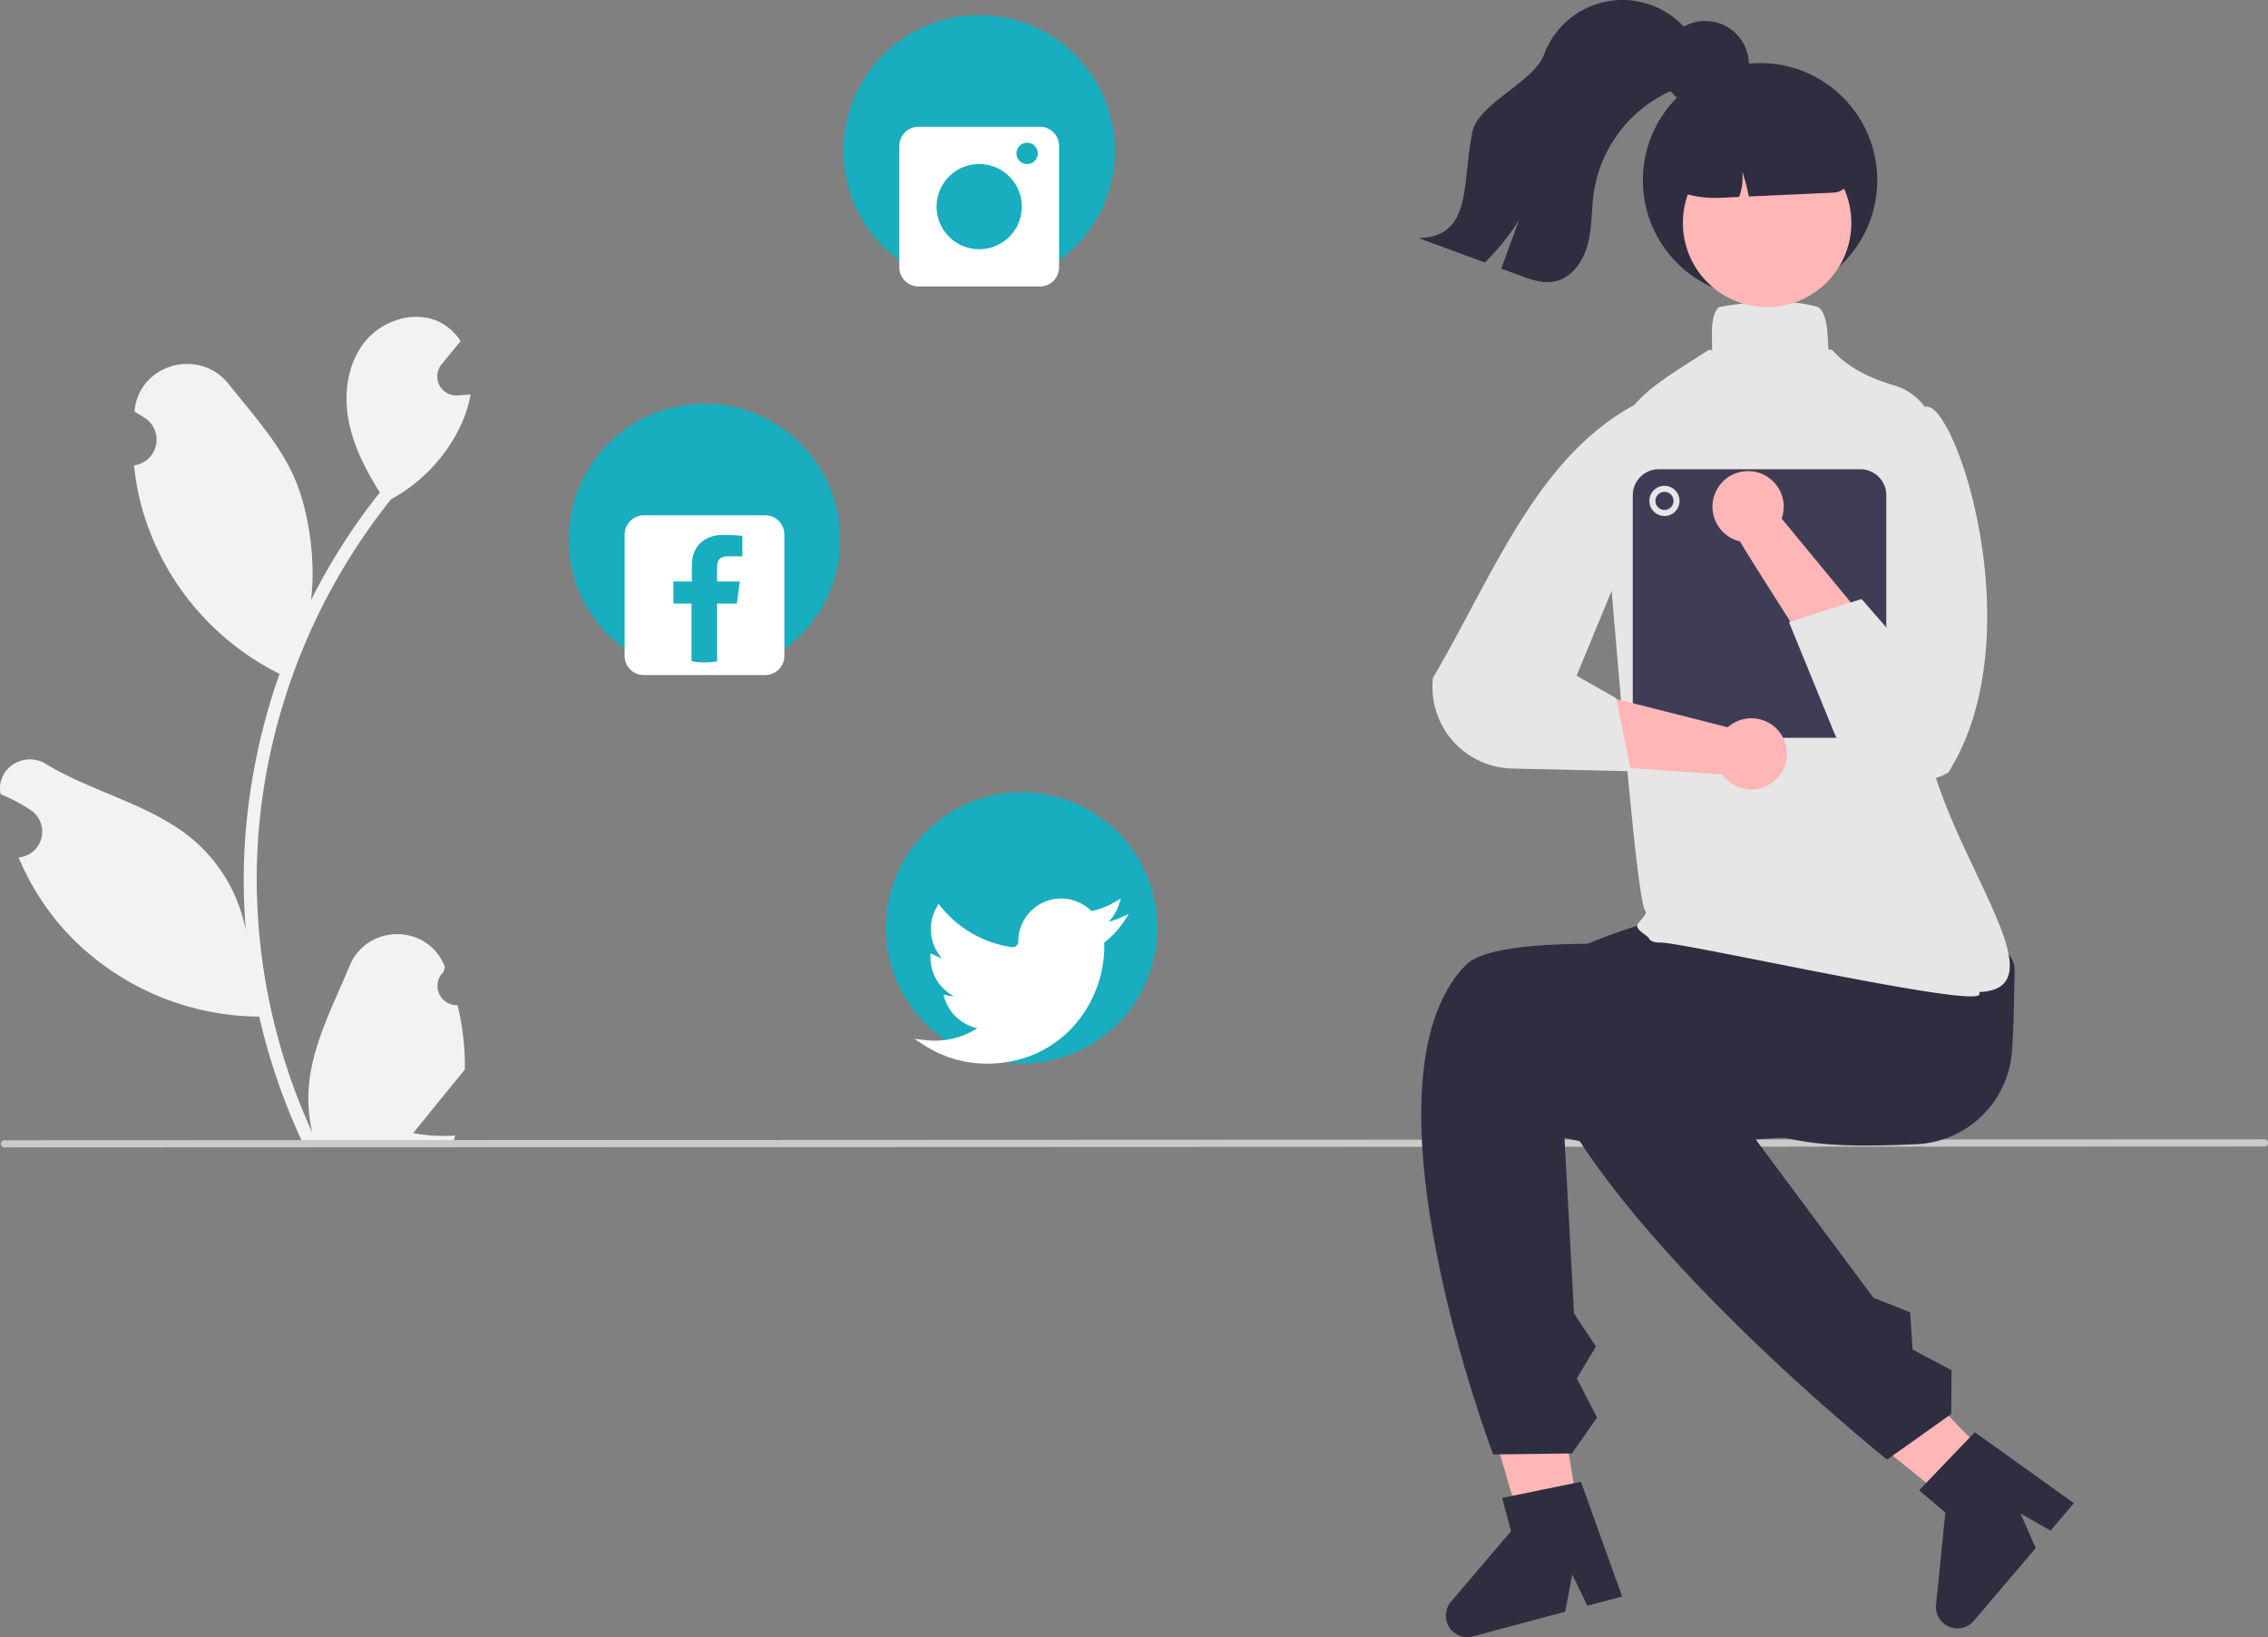 <svg xmlns="http://www.w3.org/2000/svg" data-name="Layer 1" width="751.383" height="542.549" viewBox="0 0 751.383 542.549" xmlns:xlink="http://www.w3.org/1999/xlink"><rect x="0" y="0" width="751.383" height="542.549" fill="#808080" stroke="none"/><path d="M375.861,511.816a6.339,6.339,0,0,1-4.594-10.986c.16-.635.274-1.091.434-1.727q-.086-.207-.173-.414c-5.836-13.915-25.613-13.819-31.399.117-5.135,12.369-11.674,24.758-13.284,37.836a50.357,50.357,0,0,0,.884,17.319,201.893,201.893,0,0,1-18.365-83.852,194.866,194.866,0,0,1,1.209-21.739q1.001-8.876,2.778-17.626a204.232,204.232,0,0,1,40.501-86.559,54.352,54.352,0,0,0,22.605-23.453,41.46,41.46,0,0,0,3.771-11.329c-1.1.144-2.219.235-3.319.307-.343.018-.704.036-1.046.054l-.129.006a6.28,6.28,0,0,1-5.158-10.231q.713-.877,1.426-1.753c.722-.902,1.461-1.786,2.183-2.688a3.13,3.13,0,0,0,.235-.271c.83-1.028,1.66-2.039,2.49-3.067A18.16,18.16,0,0,0,370.956,286.003c-8.317-4.871-19.791-1.497-25.798,6.026-6.026,7.523-7.162,18.077-5.069,27.476,1.786,8.046,5.683,15.425,10.067,22.442-.451.577-.92,1.137-1.371,1.714a205.55,205.55,0,0,0-21.454,33.989c1.704-13.313-.812-29.351-5.101-39.69-4.883-11.78-14.035-21.7-22.095-31.884-9.681-12.232-29.533-6.894-31.239,8.612q-.025.225-.048.45,1.796,1.013,3.516,2.15a8.598,8.598,0,0,1-3.466,15.647l-.175.027a85.551,85.551,0,0,0,2.255,12.791,88.082,88.082,0,0,0,43.857,55.204c.704.361,1.389.722,2.093,1.064a209.806,209.806,0,0,0-11.293,53.148,198.995,198.995,0,0,0,.144,32.13q-.027-.19-.054-.379a52.583,52.583,0,0,0-17.95-30.362C273.957,445.211,254.441,441.032,239.538,431.911c-7.174-4.391-16.366,1.283-15.114,9.6q.03.199.061.398a57.762,57.762,0,0,1,6.476,3.121q1.796,1.013,3.516,2.15a8.598,8.598,0,0,1-3.466,15.647l-.175.027c-.126.018-.235.036-.361.054a85.622,85.622,0,0,0,15.749,24.661,88.16,88.16,0,0,0,63.936,28.053h.018a209.746,209.746,0,0,0,14.09,41.133h50.333c.181-.559.343-1.137.505-1.696a57.188,57.188,0,0,1-13.927-.83c3.734-4.582,7.469-9.201,11.203-13.783a3.127,3.127,0,0,0,.235-.271c1.894-2.345,3.807-4.672,5.701-7.018l.001-.003a83.767,83.767,0,0,0-2.455-21.339Z" transform="translate(-224.308 -178.725)" fill="#f2f2f2"/><path d="M974.501,558.67l-748.75.307a1.191,1.191,0,0,1,0-2.381l748.75-.307a1.191,1.191,0,1,1,0,2.381Z" transform="translate(-224.308 -178.725)" fill="#cacaca"/><path d="M859.118,557.916c-34.093,1.442-53.37.393-78.224-21.18-16.92-.45-30.371-12.687-29.983-27.278s14.47-26.095,31.39-25.645l61.438,2.913c16.92.45,48.388-.591,48,14-.191,7.164-.194,16.454-.858,26.186A33.256,33.256,0,0,1,859.118,557.916Z" transform="translate(-224.308 -178.725)" fill="#2f2e41"/><polygon points="525.304 515.773 507.701 518.649 488.231 452.121 514.211 447.876 525.304 515.773" fill="#ffb6b6"/><path d="M742.618,555.775c32.82,8.07,57.054-1.018,77.014.16,11.346-19.146,47.565-43.464,27.803-53.701-11.005-5.701-122.88-18.842-137.567-3.675-37.765,39,9.124,162.166,9.124,162.166l26.079-.337,8.332-11.893-6.711-12.961,6.349-10.597-7.266-10.916Z" transform="translate(-224.308 -178.725)" fill="#2f2e41"/><path d="M761.72,707.791l-11.532,3.088-4.974-10.337-2.357,12.3-30.587,8.19a7.118,7.118,0,0,1-7.263-11.487l19.909-23.409-2.947-11.007,26.102-5.346Z" transform="translate(-224.308 -178.725)" fill="#2f2e41"/><polygon points="669.559 494.09 656.712 506.463 602.873 462.801 621.834 444.539 669.559 494.09" fill="#ffb6b6"/><path d="M790.305,535.253c30.085,11.588,56.397-1.299,82.393-16.237-1.55-22.201-2.416-54.213-24.493-51.4-12.295,1.567-113.91,18.358-117.37,39.185-8.897,53.555,118.64,155.638,118.64,155.638l21.264-15.103.094-14.521-12.89-6.848-.801-12.327-12.183-4.85Z" transform="translate(-224.308 -178.725)" fill="#2f2e41"/><path d="M911.384,676.868l-7.732,9.097-9.968-5.676,5.053,11.459-20.507,24.126a7.118,7.118,0,0,1-12.506-5.322l3.07-30.577-8.682-7.38,18.435-19.237Z" transform="translate(-224.308 -178.725)" fill="#2f2e41"/><path d="M774.443,491.082c-2.119,0-3.323-.416-3.789-1.307-.684-1.308-5.051-3.017-3.677-4.996.959-1.379,3.272-3.226,2.381-4.29-3.431-4.097-11.996-121.603-14.014-137.634a31.942,31.942,0,0,1,1.963-14.626c5.654-16.02,13.372-20.944,28.748-30.751q1.872-1.194,3.899-2.495c1.748-1.123,1.651,1.5,1.548-2.444-.114-4.383-.233-8.916,1.915-11.749l.14-.185.225-.052c5.194-1.201,22.662-3.43,33.007.016l.143.049.107.106c2.457,2.457,2.681,7.218,2.898,11.82.177,3.779.345 1,1.735,2.55,5.315,5.924,13.322,9.347,20.001,11.289a19.57,19.57,0,0,1,14.157,19.44c-.724,21.93-.155,56.608-3.898,81.045-6.23,40.671,50.646,99.407,18.069,100.614a.834.834,0,0,1,.026.864C877.702,512.69,782.431,491.082,774.443,491.082Zm104.488,17.099Z" transform="translate(-224.308 -178.725)" fill="#e6e6e6"/><circle cx="583.105" cy="59.732" r="38.832" fill="#2f2e41"/><circle cx="809.749" cy="252.599" r="27.907" transform="translate(-231.138 -155.69) rotate(-1.623)" fill="#ffb6b6"/><path d="M810.019,210.04l-11.313.321a26.927,26.927,0,0,0-26.132,27.646l.007.251.206.129a35.703,35.703,0,0,0,20.776,5.911l.636-.018,6.251-.283a17.269,17.269,0,0,0,1.022-8.515,57.443,57.443,0,0,1,2.204,8.366l28.046-1.277a6.264,6.264,0,0,0,5.952-6.408A26.927,26.927,0,0,0,810.019,210.04Z" transform="translate(-224.308 -178.725)" fill="#2f2e41"/><path d="M787.476,203.037c-2.553,3.149-6.653,4.461-10.337,6.166a44.203,44.203,0,0,0-24.756,33.008c-.868,5.782-.564,11.733-2.034,17.387-1.46,5.654-5.313,11.27-11.038,12.406-3.874.775-7.819-.617-11.523-1.998q-3.055-1.129-6.111-2.267,2.927-7.996,5.844-15.991a80.166,80.166,0,0,1-11.282,13.985q-10.95-4.058-21.919-8.116c17.79-.437,14.265-17.618,17.754-35.056,1.918-9.582,20.361-16.557,23.757-25.718a27.721,27.721,0,0,1,50.19-3.949C789.715,194.246,789.982,199.928,787.476,203.037Z" transform="translate(-224.308 -178.725)" fill="#2f2e41"/><circle cx="564.946" cy="21.4" r="14.46" fill="#2f2e41"/><path d="M840.618,423.225H773.862a8.632,8.632,0,0,1-8.622-8.622V342.847a8.632,8.632,0,0,1,8.622-8.622h66.756a8.632,8.632,0,0,1,8.622,8.622v71.756A8.632,8.632,0,0,1,840.618,423.225Z" transform="translate(-224.308 -178.725)" fill="#3f3d56"/><circle cx="551.432" cy="166" r="5" fill="#e6e6e6"/><circle cx="551.432" cy="166" r="3" fill="#3f3d56"/><path d="M796.708,419.741l-45.853-11.627-7.127,23.592s49.331,3.653,51.175,3.67a11.799,11.799,0,1,0,1.806-15.635Z" transform="translate(-224.308 -178.725)" fill="#ffb6b6"/><path d="M766.109,312.753C733.415,330.224,719.087,369.171,699.029,403.398a27.043,27.043,0,0,0,26.402,30.017l39.24.904-4.918-24.212-13.125-7.457,15.514-37.529Z" transform="translate(-224.308 -178.725)" fill="#e6e6e6"/><path d="M814.571,350.579l31.295,37.976-12.924,20.479s-31.466-49.194-32.176-50.896a11.799,11.799,0,1,1,13.805-7.559Z" transform="translate(-224.308 -178.725)" fill="#ffb6b6"/><path d="M861.74,313.725c9.446-5.22,36.998,75.282,8.005,121.068a27.044,27.044,0,0,1-37.748-13.16L816.99,384.902l24.046-7.666,11.484,13.178-1.598-26.218,13.668-37.262Z" transform="translate(-224.308 -178.725)" fill="#e6e6e6"/><circle cx="324.405" cy="49.967" r="44.967" fill="#18aebf"/><path d="M568.813,220.734H528.613a6.362,6.362,0,0,0-6.362,6.362v40.201a6.362,6.362,0,0,0,6.362,6.362H568.813a6.362,6.362,0,0,0,6.362-6.362V227.096A6.362,6.362,0,0,0,568.813,220.734Zm-20.1,40.576a14.113,14.113,0,1,1,14.113-14.113A14.113,14.113,0,0,1,548.713,261.31Zm15.877-28.227a3.528,3.528,0,1,1,3.528-3.528A3.528,3.528,0,0,1,564.591,233.083Z" transform="translate(-224.308 -178.725)" fill="#fff"/><circle cx="338.465" cy="307.514" r="44.967" fill="#18aebf"/><path d="M551.203,531.207a38.131,38.131,0,0,1-20.825-6.173l-3.118-2.027,3.696.41c.968.108,2.011.171,3.099.186a25.9,25.9,0,0,0,14.049-4.129,14.626,14.626,0,0,1-10.793-9.712l-.463-1.426,1.471.289a12.285,12.285,0,0,0,2.028.228,14.304,14.304,0,0,1-7.76-12.685v-1.511l1.315.581a12.114,12.114,0,0,0,2.464,1.047,14.501,14.501,0,0,1-1.738-16.89l.643-1.109.806.995a36.828,36.828,0,0,0,23.54,13.325,1.774,1.774,0,0,0,1.423-.425,1.82,1.82,0,0,0,.626-1.375,14.199,14.199,0,0,1,24.259-10.129,26.182,26.182,0,0,0,7.734-3.037l2.025-1.199-.738,2.234a14.364,14.364,0,0,1-3.354,5.526A26.35,26.35,0,0,0,595.544,482.83l2.744-1.206-1.653,2.5a28.141,28.141,0,0,1-6.471,6.91v1.275c0,19.121-14.544,38.898-38.883,38.898Z" transform="translate(-224.308 -178.725)" fill="#fff"/><circle cx="233.399" cy="178.741" r="44.967" fill="#18aebf"/><path d="M477.807,349.508H437.607a6.362,6.362,0,0,0-6.362,6.362v40.201a6.362,6.362,0,0,0,6.362,6.362h40.2a6.362,6.362,0,0,0,6.362-6.362V355.87A6.362,6.362,0,0,0,477.807,349.508Zm-7.548,13.572h-4.61c-3.148,0-3.76,1.49-3.76,3.691v4.666H469.395l-.975,7.326h-6.546v19.103a22.668,22.668,0,0,1-8.468-.02V378.763h-6.003v-7.326h6.114V366.019c0-6.477,4.499-10.014,10.292-10.014,2.786,0,5.766.209,6.449.306Z" transform="translate(-224.308 -178.725)" fill="#fff"/></svg>
